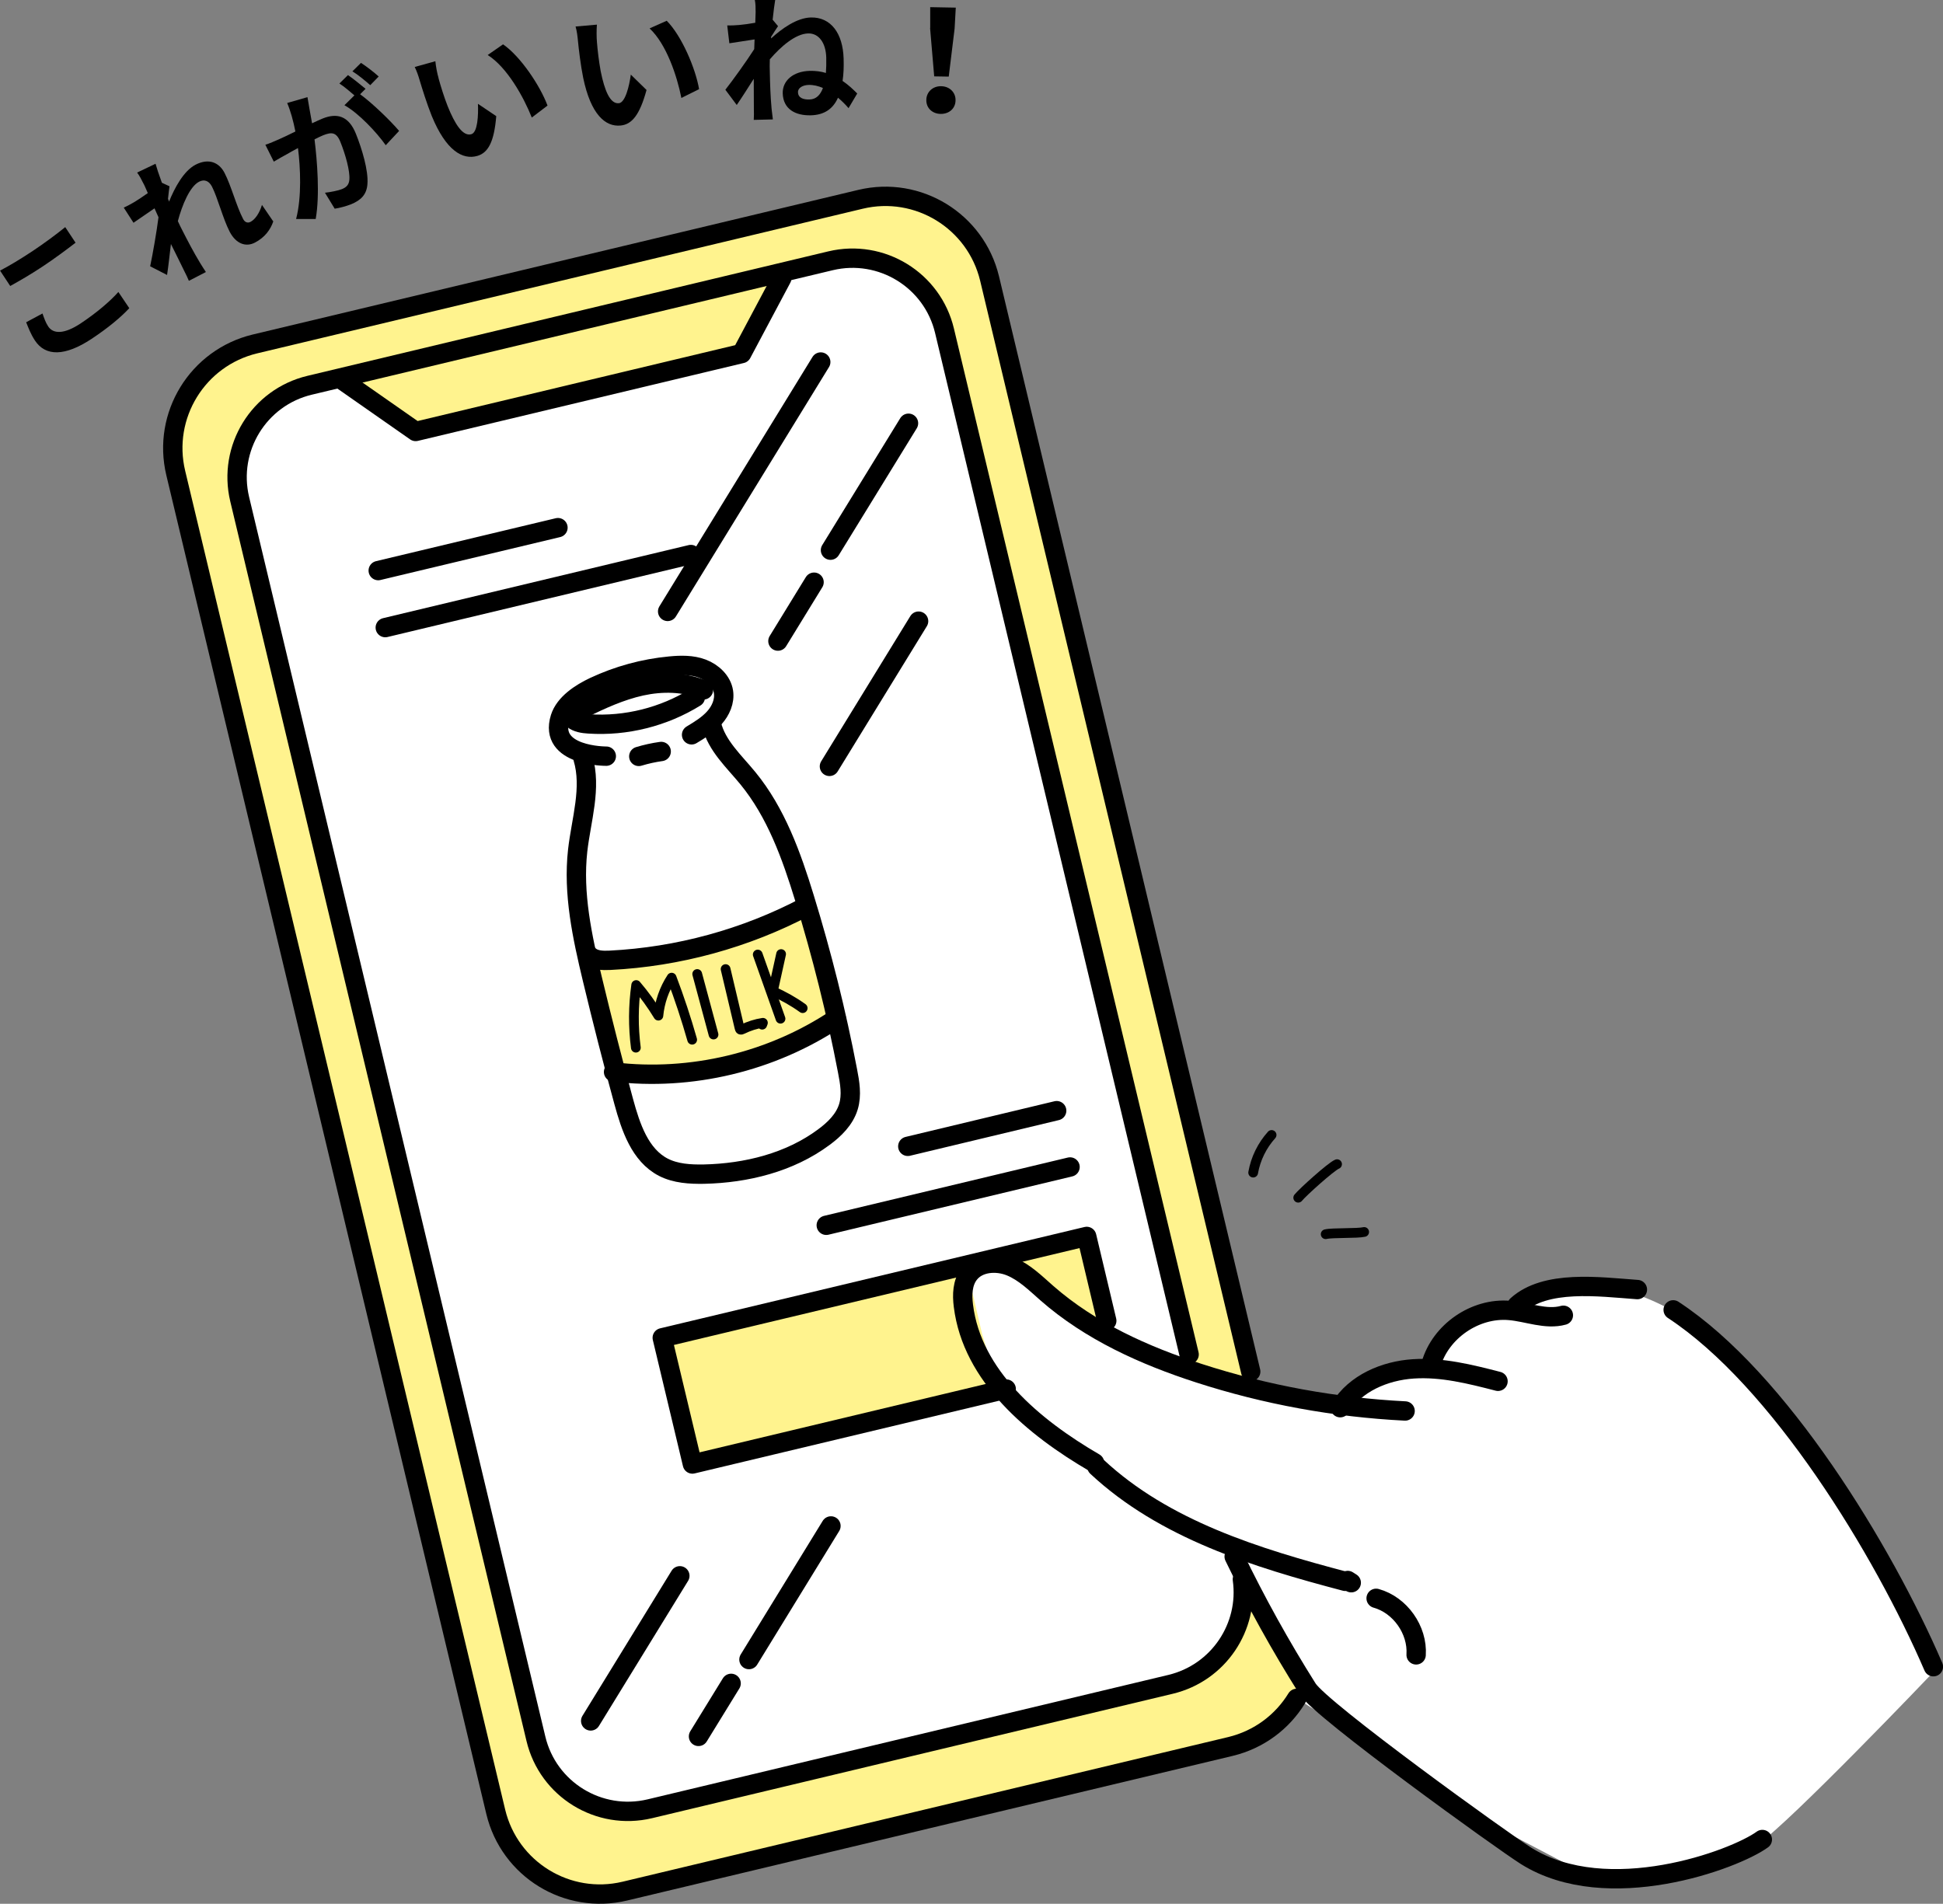 <?xml version="1.0" encoding="UTF-8"?><svg id="b" xmlns="http://www.w3.org/2000/svg" width="165.62" height="162.29" viewBox="0 0 165.62 162.29"><rect x="0" y="0" width="165.62" height="162.29" fill="#808080" stroke="none"/><g id="c"><g><path d="M17.71,34.12l56.66-15.03,8.38,2.6,8.09,42.78,15.03,52.32,.29,1.16,8.38,2.02s-.29-.29,2.31-2.02,5.78-1.73,5.78-1.73l2.89-4.62,3.76,.29,1.16-1.16s6.07-1.16,8.38-.58c2.31,.58,6.65,2.89,7.8,4.91,1.16,2.02,8.38,8.09,12.43,15.61,4.05,7.52,5.49,12.14,5.49,12.14,0,0-11.85,12.43-14.74,14.45-2.89,2.02-13.87,2.89-13.87,2.89l-11.56-6.07-10.12-6.94-3.18-2.02-3.76,2.89-60.7,11.27L19.74,45.97l-2.02-11.85Z" fill="#fff"/><g><path d="M106.73,118.16l-.17-.81L84.29,24.17c-1.17-4.9-6.09-7.93-11-6.75L21.67,29.75c-4.9,1.17-7.93,6.09-6.75,11l27.27,114.13c1.17,4.9,6.09,7.93,11,6.75l51.62-12.33c2.45-.59,4.43-2.11,5.65-4.1l.72-2.02-5.35-8.12c.57,4.06-2.04,7.97-6.11,8.95l-44.4,10.61c-4.33,1.03-8.68-1.64-9.71-5.97L20.36,42.97c-1.03-4.33,1.64-8.68,5.97-9.71l44.4-10.61c4.33-1.03,8.68,1.64,9.71,5.97l21.1,88.48,5.19,1.06Z" fill="#fff38e"/><polygon points="28.21 31.44 35.43 36.78 63.22 30.14 67.92 22.46 28.21 31.44" fill="#fff38e"/><polygon points="86.41 107.34 92.19 105.6 94.31 113.12 86.41 107.34" fill="#fff38e"/><polygon points="85.35 119.09 59.27 125.24 56.66 114.31 82.36 107.91 83.71 113.7 85.35 119.09" fill="#fff38e"/><path d="M110.53,144.78c-1.22,1.99-3.2,3.51-5.65,4.1l-51.62,12.33c-4.9,1.17-9.82-1.85-11-6.75L14.98,40.32c-1.17-4.9,1.85-9.82,6.75-11l51.62-12.33c4.9-1.17,9.82,1.85,11,6.75l22.26,93.18" fill="none" stroke="#000" stroke-linecap="round" stroke-linejoin="round" stroke-width="1.65"/><path d="M105.9,134.63c.57,4.06-2.04,7.97-6.11,8.95l-44.4,10.61c-4.33,1.03-8.68-1.64-9.71-5.97L20.43,42.55c-1.03-4.33,1.64-8.68,5.97-9.71l44.4-10.61c4.33-1.03,8.68,1.64,9.71,5.97l20.85,87.26" fill="none" stroke="#000" stroke-linecap="round" stroke-linejoin="round" stroke-width="1.65"/><polyline points="29.09 32.35 35.43 36.78 63.22 30.14 66.64 23.71" fill="none" stroke="#000" stroke-linecap="round" stroke-linejoin="round" stroke-width="1.65"/><polyline points="85.77 118.41 59.02 124.8 56.45 114.04 92.63 105.4 94.34 112.59" fill="none" stroke="#000" stroke-linecap="round" stroke-linejoin="round" stroke-width="1.65"/><path d="M108.39,96.75c-.81,.9-1.36,2.02-1.57,3.21" fill="none" stroke="#000" stroke-linecap="round" stroke-linejoin="round" stroke-width=".83"/><path d="M113.97,99.24c-.53,.22-2.95,2.41-3.31,2.86" fill="none" stroke="#000" stroke-linecap="round" stroke-linejoin="round" stroke-width=".83"/><path d="M116.28,105.02c-.57,.14-2.71,.05-3.28,.19" fill="none" stroke="#000" stroke-linecap="round" stroke-linejoin="round" stroke-width=".83"/><path d="M93.3,124.7c-5.21-3.03-10.44-7.4-11.18-13.39-.12-.93-.09-1.95,.48-2.7,.78-1.03,2.35-1.14,3.54-.65s2.13,1.43,3.1,2.28c3.7,3.24,8.29,5.31,12.96,6.82,5.68,1.84,11.61,2.92,17.57,3.22" fill="none" stroke="#000" stroke-linecap="round" stroke-linejoin="round" stroke-width="1.65"/><path d="M93.5,125.03c5.74,5.36,13.57,7.77,21.16,9.77" fill="none" stroke="#000" stroke-linecap="round" stroke-linejoin="round" stroke-width="1.65"/><path d="M114.24,120c1.28-2.08,3.79-3.15,6.23-3.31s4.85,.45,7.22,1.06" fill="none" stroke="#000" stroke-linecap="round" stroke-linejoin="round" stroke-width="1.65"/><path d="M121.98,116.31c.81-2.82,3.76-4.85,6.68-4.6,1.55,.13,3.11,.82,4.6,.41" fill="none" stroke="#000" stroke-linecap="round" stroke-linejoin="round" stroke-width="1.65"/><path d="M129.31,111.28c2.45-2.21,6.95-1.59,10.26-1.35" fill="none" stroke="#000" stroke-linecap="round" stroke-linejoin="round" stroke-width="1.65"/><path d="M114.88,134.73l.3,.19" fill="none" stroke="#000" stroke-linecap="round" stroke-linejoin="round" stroke-width="1.65"/><path d="M117.3,136.25c2.05,.57,3.55,2.7,3.41,4.82" fill="none" stroke="#000" stroke-linecap="round" stroke-linejoin="round" stroke-width="1.65"/><path d="M105.2,132.69c1.87,3.87,3.96,7.64,6.25,11.27,1.15,1.83,16.66,13.01,18.64,14.25,6.93,4.33,17.76,.33,20.13-1.4" fill="none" stroke="#000" stroke-linecap="round" stroke-linejoin="round" stroke-width="1.65"/><path d="M142.62,111.66c9.04,5.92,17.9,20.49,22.18,30.42" fill="none" stroke="#000" stroke-linecap="round" stroke-linejoin="round" stroke-width="1.65"/><line x1="32.24" y1="48.64" x2="47.56" y2="44.98" fill="none" stroke="#000" stroke-linecap="round" stroke-linejoin="round" stroke-width="1.65"/><line x1="32.84" y1="53.5" x2="58.89" y2="47.27" fill="none" stroke="#000" stroke-linecap="round" stroke-linejoin="round" stroke-width="1.65"/><g><path d="M49.67,64.46l-1.99-1.51,.16-1.79,2.06-2.12,5.2-1.7,4.28-.66,2.04,1.73,.05,2.2-.6,1.42,1.1,2.19s3.39,3.98,4.19,5.89,3.56,10.12,3.56,10.12l2.95,12.48s-.18,3.66-3.5,4.91c-3.32,1.25-5.81,2.07-5.81,2.07,0,0-4.29,.5-5.56,.15-1.27-.35-2.93-1.52-2.93-1.52l-1.58-3.24-3.87-16.35s-.48-5.95-.01-7.93,.44-4.54,.44-4.54l-.2-1.82Z" fill="#fff"/><path d="M50.28,81.85s6.07,.23,9.11-.87c3.03-1.09,6.79-2.46,6.79-2.46l2.89-1.3,2.31,9.54s-4.19,2.84-4.91,2.89-6.36,1.45-6.36,1.45l-7.66,.29-2.17-9.54Z" fill="#fff38e"/><path d="M51.68,64.46s-4.96,.03-3.93-3.27c.39-1.23,1.74-2.1,2.9-2.65,2.03-.95,4.22-1.55,6.45-1.76,.93-.09,1.9-.11,2.77,.22s1.66,1.06,1.8,1.98c.12,.8-.24,1.61-.78,2.21s-1.24,1.03-1.94,1.45" fill="none" stroke="#000" stroke-linecap="round" stroke-linejoin="round" stroke-width="1.65"/><path d="M48.83,61.31c.37,.3,.88,.37,1.36,.4,3.17,.21,6.39-.6,9.08-2.27" fill="none" stroke="#000" stroke-linecap="round" stroke-linejoin="round" stroke-width="1.65"/><path d="M49.64,60.42c1.61-.8,3.26-1.55,5.02-1.94,1.76-.38,3.64-.37,5.3,.33" fill="none" stroke="#000" stroke-linecap="round" stroke-linejoin="round" stroke-width="1.65"/><path d="M54.45,64.48c.63-.19,1.26-.33,1.91-.42" fill="none" stroke="#000" stroke-linecap="round" stroke-linejoin="round" stroke-width="1.65"/><path d="M49.69,64.62c.76,2.55-.15,5.25-.45,7.89-.41,3.67,.39,7.35,1.25,10.94,.84,3.5,1.73,7,2.68,10.47,.59,2.16,1.38,4.55,3.37,5.58,1.05,.54,2.28,.61,3.46,.59,3.62-.08,7.31-.99,10.22-3.15,.91-.67,1.77-1.51,2.1-2.6,.3-.99,.12-2.05-.08-3.07-.95-4.97-2.18-9.89-3.67-14.73-1.11-3.62-2.42-7.27-4.82-10.2-1.18-1.44-2.66-2.77-3.1-4.58" fill="none" stroke="#000" stroke-linecap="round" stroke-linejoin="round" stroke-width="1.65"/><path d="M50.21,81.44c.45,.44,1.16,.45,1.79,.42,5.81-.29,11.55-1.86,16.69-4.57" fill="none" stroke="#000" stroke-linecap="round" stroke-linejoin="round" stroke-width="1.65"/><path d="M52.3,91.38c6.6,.79,13.46-.85,18.99-4.54" fill="none" stroke="#000" stroke-linecap="round" stroke-linejoin="round" stroke-width="1.65"/><path d="M54.2,89.31c-.23-1.77-.22-3.57,.03-5.34,.7,.82,1.33,1.69,1.89,2.61,.11-1.15,.5-2.28,1.13-3.24,.66,1.74,1.24,3.5,1.75,5.29" fill="none" stroke="#000" stroke-linecap="round" stroke-linejoin="round" stroke-width=".83"/><path d="M59.43,83.03l1.39,5.16" fill="none" stroke="#000" stroke-linecap="round" stroke-linejoin="round" stroke-width=".83"/><path d="M61.85,82.61l1.19,5.03c.01,.05,.03,.11,.07,.13,.05,.03,.12,0,.18-.03,.55-.27,1.14-.46,1.74-.55l-.06,.16" fill="none" stroke="#000" stroke-linecap="round" stroke-linejoin="round" stroke-width=".83"/><path d="M64.59,81.37l1.94,5.47" fill="none" stroke="#000" stroke-linecap="round" stroke-linejoin="round" stroke-width=".83"/><path d="M66.58,81.33l-.7,3.17c.89,.39,1.75,.87,2.54,1.44" fill="none" stroke="#000" stroke-linecap="round" stroke-linejoin="round" stroke-width=".83"/></g><line x1="77.38" y1="97.72" x2="90.07" y2="94.68" fill="none" stroke="#000" stroke-linecap="round" stroke-linejoin="round" stroke-width="1.65"/><line x1="70.43" y1="104.45" x2="91.21" y2="99.48" fill="none" stroke="#000" stroke-linecap="round" stroke-linejoin="round" stroke-width="1.65"/><line x1="69.96" y1="30.86" x2="56.91" y2="52.12" fill="none" stroke="#000" stroke-linecap="round" stroke-linejoin="round" stroke-width="1.65"/><line x1="77.44" y1="36.08" x2="70.79" y2="46.9" fill="none" stroke="#000" stroke-linecap="round" stroke-linejoin="round" stroke-width="1.65"/><line x1="69.39" y1="49.63" x2="66.31" y2="54.65" fill="none" stroke="#000" stroke-linecap="round" stroke-linejoin="round" stroke-width="1.65"/><line x1="70.7" y1="65.33" x2="78.3" y2="52.95" fill="none" stroke="#000" stroke-linecap="round" stroke-linejoin="round" stroke-width="1.65"/><line x1="50.35" y1="146.7" x2="57.95" y2="134.33" fill="none" stroke="#000" stroke-linecap="round" stroke-linejoin="round" stroke-width="1.65"/><line x1="70.83" y1="130.08" x2="63.84" y2="141.47" fill="none" stroke="#000" stroke-linecap="round" stroke-linejoin="round" stroke-width="1.65"/><line x1="62.32" y1="143.5" x2="59.54" y2="148.02" fill="none" stroke="#000" stroke-linecap="round" stroke-linejoin="round" stroke-width="1.65"/></g></g><g><path d="M0,23.07c.79-.41,1.74-.98,2.78-1.67,.98-.65,2.07-1.46,2.78-2.04l.88,1.33c-.66,.51-1.84,1.39-2.78,2.01-1.04,.69-1.94,1.21-2.79,1.68l-.87-1.32Zm3.62,3.65c.15,.42,.27,.78,.49,1.11,.42,.63,1.32,.69,2.75-.25,1.34-.89,2.5-1.87,3.23-2.69l.93,1.38c-.72,.78-1.83,1.7-3.22,2.62-2.27,1.5-3.92,1.5-4.82,.14-.38-.58-.58-1.14-.75-1.56l1.38-.74Z"/><path d="M23.3,18.86c-.24,.71-.72,1.38-1.57,1.82-.79,.41-1.62,.09-2.15-.92-.59-1.15-1.02-2.89-1.51-3.85-.27-.52-.67-.64-1.1-.42-.79,.41-1.44,1.97-1.81,3.36,.14,.3,.28,.6,.42,.86,.44,.86,.9,1.75,1.48,2.71,.11,.19,.35,.55,.49,.77l-1.45,.75c-.09-.23-.28-.62-.37-.79-.4-.83-.71-1.44-1.16-2.35-.11,.91-.22,1.95-.33,2.64l-1.44-.74c.22-1.03,.56-2.99,.71-4.18l-.34-.76c-.48,.33-1.24,.85-1.79,1.23l-.83-1.29c.3-.14,.55-.27,.91-.48,.3-.18,.73-.47,1.14-.76-.18-.41-.31-.72-.38-.83-.15-.3-.31-.62-.53-.92l1.57-.75c.09,.33,.28,.92,.54,1.62l.65,.3c-.04,.25-.09,.71-.13,1.08,.04,.07,.07,.15,.09,.23,.46-1.15,1.24-2.62,2.26-3.15,1.13-.58,2.01-.19,2.47,.7,.57,1.1,1.01,2.83,1.58,3.92,.14,.28,.38,.39,.64,.25,.38-.2,.75-.72,.97-1.44l.95,1.39Z"/><path d="M26.21,8.29c.05,.32,.12,.69,.17,.99,.07,.36,.14,.8,.22,1.23,.36-.17,.68-.32,.91-.41,1.17-.47,2.2-.27,2.83,1.31,.52,1.3,1.07,3.13,.98,4.27-.06,.92-.57,1.4-1.41,1.74-.41,.16-.97,.31-1.38,.37l-.83-1.36c.47-.05,1.16-.19,1.45-.31,.37-.15,.6-.37,.63-.81,.06-.73-.32-2.1-.76-3.2-.35-.88-.78-.85-1.47-.58-.18,.07-.44,.2-.74,.35,.23,1.84,.46,4.76,.1,6.79h-1.67c.49-1.88,.37-4.39,.16-6.05-.37,.2-.7,.38-.9,.5-.3,.16-.83,.46-1.16,.66l-.72-1.44c.41-.13,.77-.3,1.17-.47,.34-.15,.85-.39,1.39-.66-.18-.91-.41-1.75-.7-2.43l1.7-.49Zm4.48-.26c1.05,.76,2.62,2.29,3.33,3.13l-1.14,1.22c-.78-1.11-2.33-2.75-3.52-3.41l.85-.84c-.39-.33-.88-.76-1.28-1.01l.73-.72c.44,.3,1.11,.85,1.5,1.17l-.47,.47Zm.87-.77c-.42-.37-1.04-.89-1.52-1.18l.73-.72c.47,.3,1.16,.84,1.51,1.16l-.72,.74Z"/><path d="M37.37,6.63c.2,.74,.47,1.6,.78,2.4,.64,1.6,1.32,2.62,2.03,2.41,.54-.16,.6-1.63,.56-2.59l1.56,1.05c-.18,2.2-.69,3.12-1.61,3.39-1.25,.36-2.67-.44-3.89-3.41-.41-1.02-.82-2.34-1.03-3.04-.09-.32-.25-.8-.42-1.13l1.76-.49c.04,.43,.17,1.11,.27,1.42Zm9.3,2.37l-1.34,1.02c-.71-1.78-2.11-4.29-3.76-5.33l1.31-.91c1.47,1.01,3.15,3.5,3.79,5.22Z"/><path d="M50.88,3.56c.06,.77,.17,1.66,.32,2.5,.34,1.69,.81,2.81,1.55,2.74,.56-.06,.89-1.49,1.02-2.44l1.34,1.31c-.58,2.13-1.25,2.94-2.21,3.03-1.29,.13-2.54-.93-3.19-4.07-.22-1.08-.38-2.45-.45-3.18-.03-.33-.09-.83-.2-1.19l1.82-.16c-.04,.43-.03,1.12,0,1.45Zm8.71,4.04l-1.51,.75c-.37-1.88-1.28-4.6-2.71-5.93l1.46-.65c1.26,1.26,2.45,4.03,2.76,5.83Z"/><path d="M65.71,3.29c.94-.86,2.21-1.77,3.41-1.8,1.7-.04,2.73,1.35,2.79,3.51,.02,.68,0,1.33-.09,1.9,.48,.32,.88,.7,1.25,1.07l-.74,1.25c-.28-.33-.58-.62-.9-.89-.41,.92-1.13,1.47-2.32,1.5-1.32,.03-2.35-.53-2.39-1.87-.03-1.07,.87-1.88,2.31-1.92,.49-.01,.95,.05,1.37,.18,.03-.4,.04-.84,.03-1.3-.03-1.27-.64-2.1-1.55-2.07-1.07,.03-2.33,1.12-3.26,2.21-.01,.4-.02,.78,0,1.13,.02,.97,.05,1.97,.15,3.08,.02,.22,.08,.65,.11,.91l-1.63,.04c.02-.25,.02-.68,.01-.88,0-.92-.01-1.61-.01-2.62-.49,.77-1.05,1.65-1.45,2.23l-.97-1.3c.65-.83,1.81-2.44,2.46-3.46l.03-.83c-.57,.09-1.48,.23-2.15,.33l-.18-1.52c.34,0,.61,0,1.03-.04,.35-.03,.86-.1,1.36-.19,.01-.44,.03-.78,.03-.91,0-.34,0-.7-.07-1.05h1.74c-.06,.34-.14,.96-.22,1.7l.46,.55c-.15,.21-.39,.6-.59,.91v.12Zm4.44,4.21c-.4-.17-.81-.27-1.21-.26-.5,.01-.93,.24-.92,.62,.01,.48,.45,.64,.98,.62,.56-.01,.93-.38,1.15-.99Z"/><path d="M78.96,8.51c.01-.68,.56-1.18,1.27-1.16,.71,.01,1.24,.53,1.22,1.21-.01,.7-.56,1.16-1.27,1.15-.71-.01-1.24-.5-1.22-1.2Zm.33-6.11V.61l2.18,.04-.1,1.79-.5,4.09-1.24-.02-.35-4.11Z"/></g></g></svg>